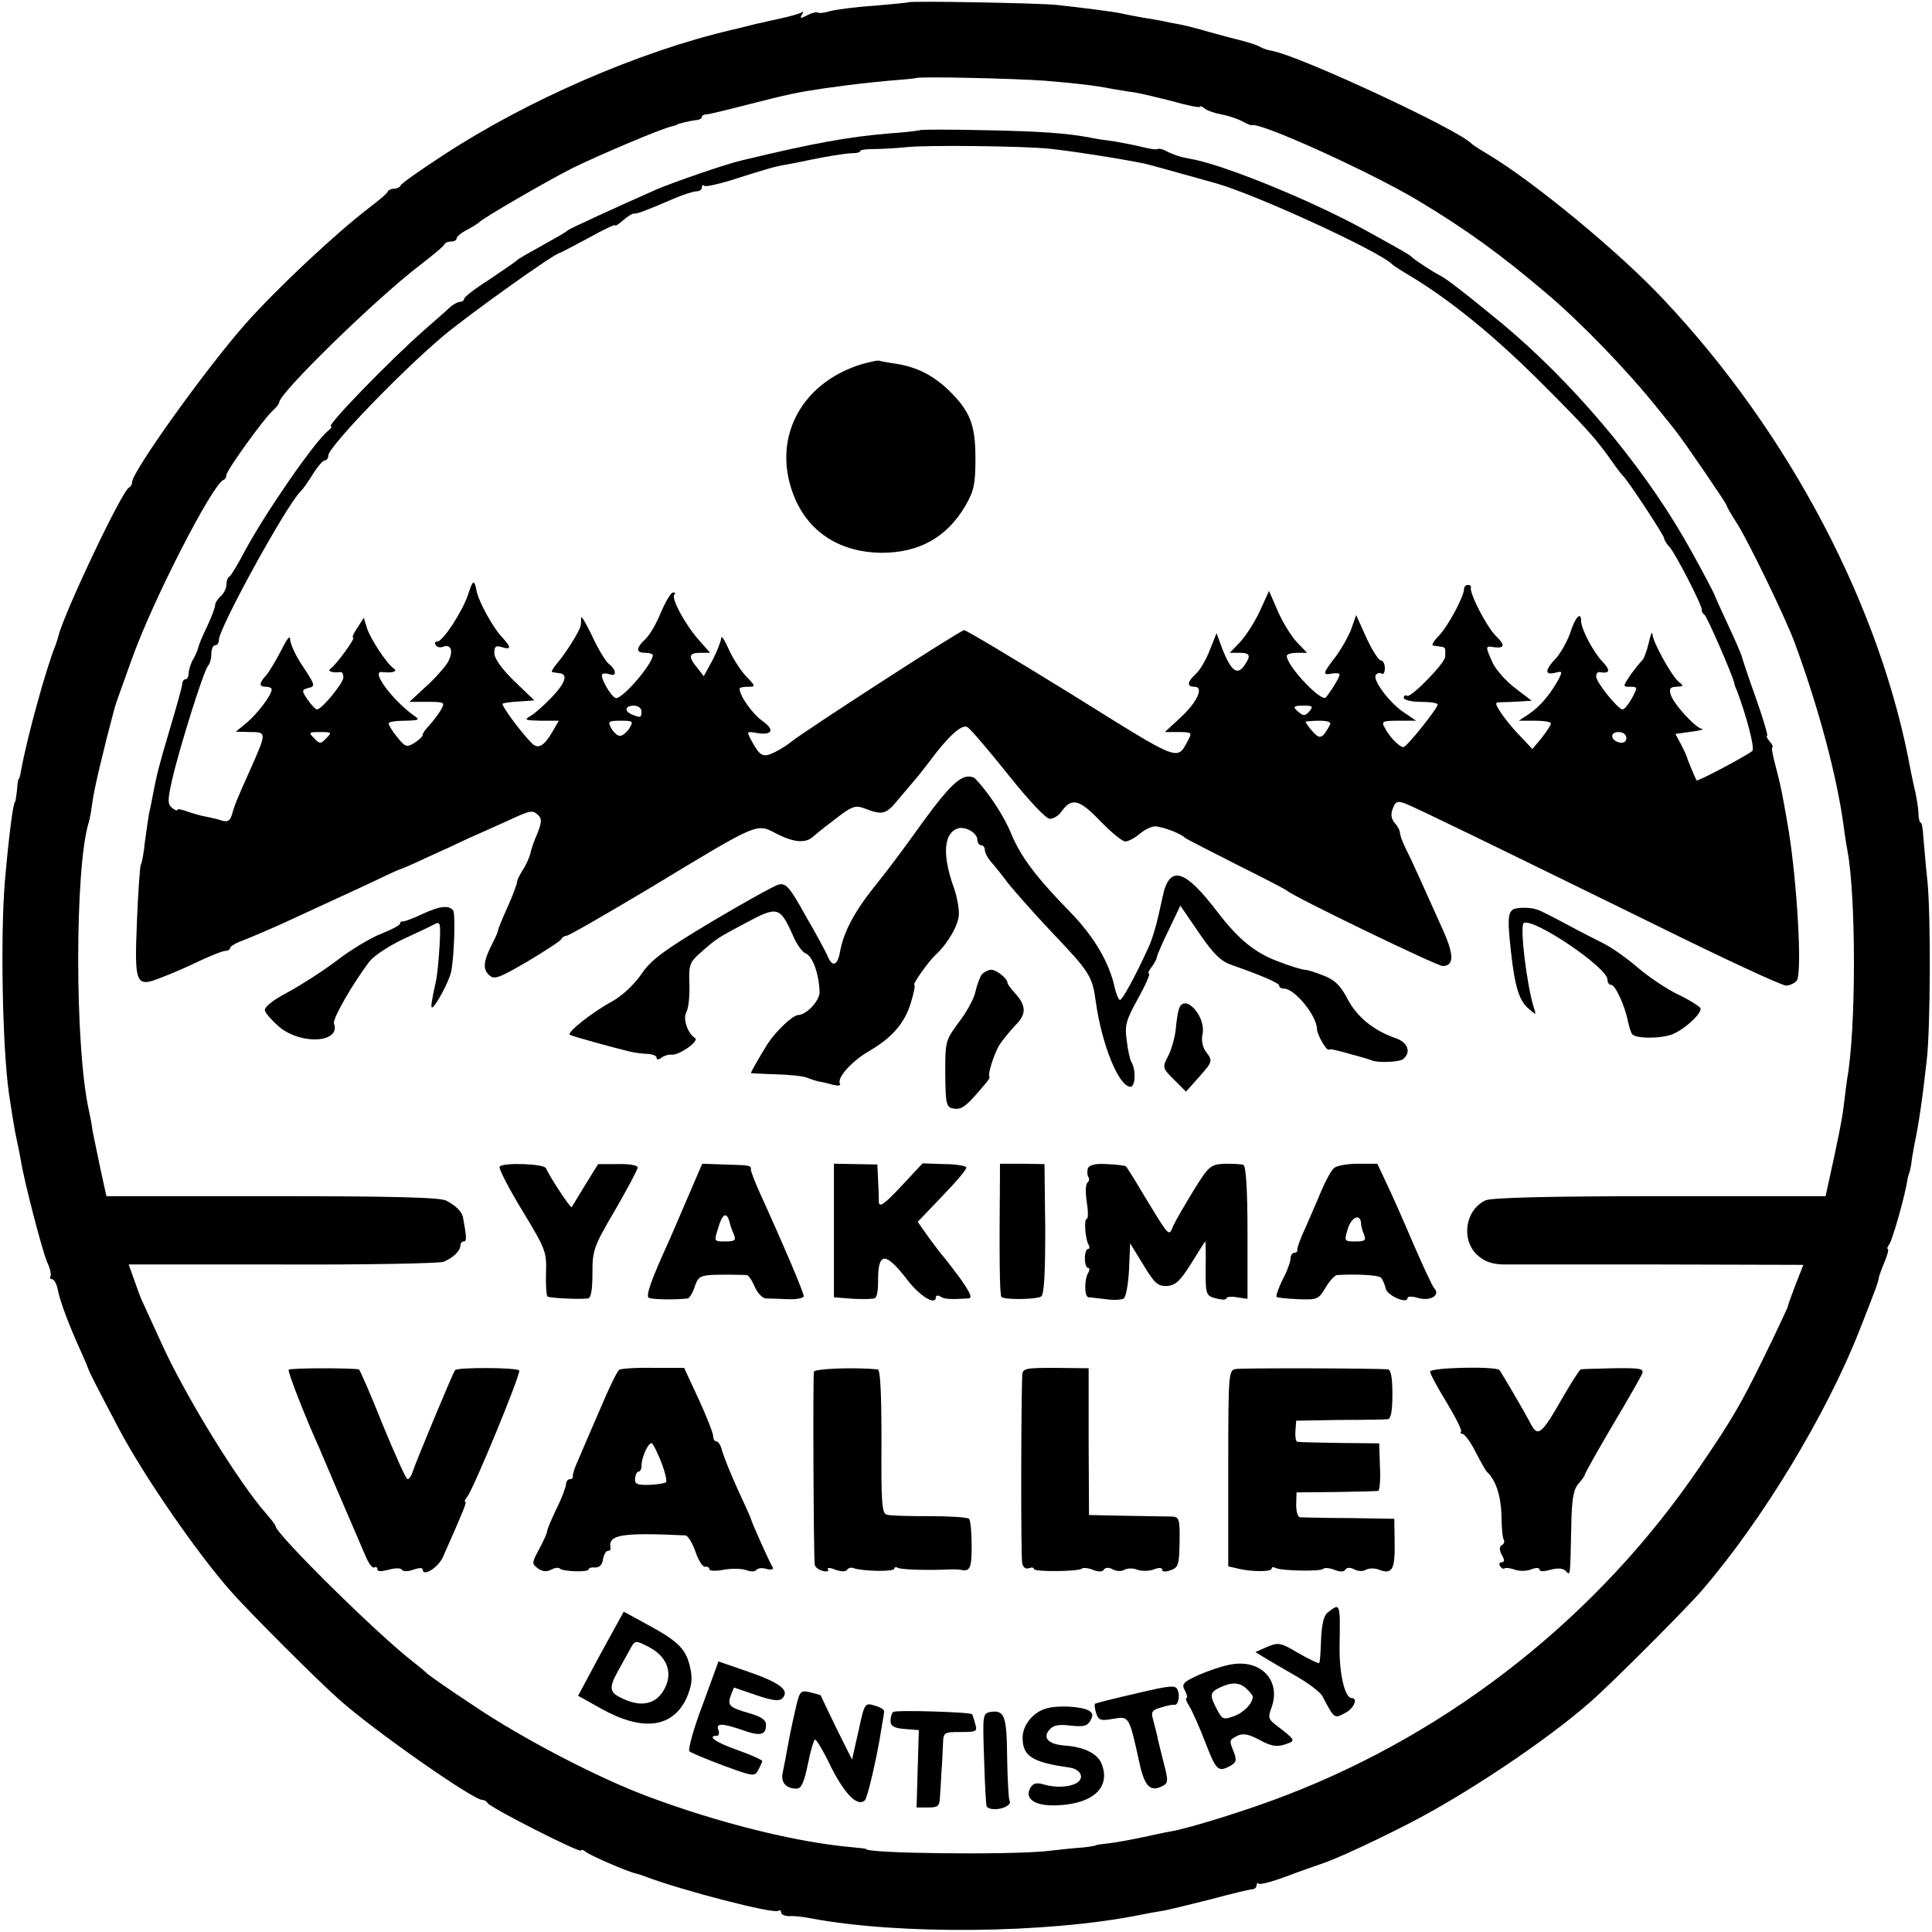 <?xml version="1.0" standalone="no"?>
<!DOCTYPE svg PUBLIC "-//W3C//DTD SVG 20010904//EN"
 "http://www.w3.org/TR/2001/REC-SVG-20010904/DTD/svg10.dtd">
<svg version="1.0" xmlns="http://www.w3.org/2000/svg"
 width="512pt" height="512pt" viewBox="0 0 512 512"
 preserveAspectRatio="xMidYMid meet">
<g transform="translate(0,512) scale(0.1,-0.1)"
fill="#000000" stroke="none">
<path d="M2408 5114 c-2 -1 -42 -5 -89 -9 -48 -3 -101 -10 -117 -14 -17 -5
-33 -7 -35 -4 -3 2 -15 -1 -27 -7 -18 -10 -21 -9 -15 1 5 7 4 10 -3 5 -6 -3
-30 -10 -54 -15 -24 -5 -52 -12 -63 -14 -11 -3 -40 -10 -65 -16 -245 -57 -542
-186 -765 -332 -60 -39 -111 -75 -113 -80 -2 -5 -10 -9 -17 -9 -7 0 -15 -3
-17 -7 -1 -5 -24 -24 -49 -43 -91 -70 -244 -213 -330 -310 -104 -118 -299
-390 -299 -418 0 -6 -4 -12 -8 -14 -18 -7 -172 -332 -187 -393 -1 -5 -5 -17
-8 -25 -25 -62 -75 -243 -91 -331 -2 -13 -5 -24 -7 -24 -1 0 -3 -13 -4 -30 -2
-16 -4 -30 -5 -30 -5 0 -17 -94 -27 -210 -12 -142 -7 -440 11 -565 7 -47 16
-103 21 -124 3 -12 7 -34 10 -50 9 -57 57 -241 70 -271 8 -16 11 -33 9 -37 -3
-4 -1 -8 4 -8 5 0 12 -12 15 -27 5 -29 30 -96 63 -168 10 -22 18 -42 19 -45 1
-5 24 -50 82 -160 65 -122 203 -323 293 -425 45 -52 232 -239 290 -290 92 -82
354 -265 378 -265 6 0 12 -4 14 -8 4 -11 248 -135 248 -126 0 3 6 2 13 -4 11
-9 107 -51 132 -57 6 -1 17 -5 25 -8 101 -38 338 -99 352 -91 4 3 8 1 8 -4 0
-6 10 -10 23 -10 12 1 38 -2 57 -6 235 -44 625 -40 870 9 14 3 41 8 60 11 19
3 78 18 130 31 52 14 101 26 108 26 6 0 12 5 12 10 0 6 3 8 6 5 3 -3 35 5 72
19 37 14 78 28 92 33 32 10 123 51 225 103 151 76 372 223 490 327 53 46 252
245 295 295 160 185 331 468 418 690 43 109 49 126 51 138 0 4 7 23 15 42 8
19 12 35 9 35 -3 0 -1 6 4 13 8 10 43 133 48 172 1 6 3 12 4 15 2 3 4 14 6 25
1 11 5 34 8 50 12 56 22 126 33 225 10 84 11 383 2 474 -5 45 -9 98 -11 118
-1 21 -4 38 -7 38 -3 0 -6 12 -6 28 -1 15 -5 38 -8 52 -3 14 -9 39 -12 55 -78
434 -322 898 -656 1252 -117 125 -343 311 -463 383 -22 13 -42 26 -45 29 -32
36 -453 232 -528 246 -12 2 -27 7 -33 11 -6 4 -25 10 -43 15 -17 4 -58 15 -91
24 -33 10 -70 19 -82 21 -13 2 -33 6 -45 9 -13 2 -36 6 -53 9 -16 3 -39 7 -51
10 -23 5 -101 15 -174 23 -49 5 -388 11 -392 7z m362 -208 c83 -7 129 -12 180
-22 14 -2 40 -7 57 -9 18 -3 64 -14 103 -24 38 -11 70 -17 70 -14 0 3 6 1 13
-5 6 -5 26 -12 43 -15 17 -3 42 -11 55 -18 13 -7 25 -12 26 -11 18 11 317
-125 442 -200 128 -77 219 -143 340 -246 91 -77 214 -204 296 -307 22 -27 44
-54 48 -60 18 -22 133 -190 133 -195 0 -3 13 -25 29 -50 31 -50 127 -248 151
-313 64 -174 112 -354 130 -487 3 -25 8 -54 10 -65 23 -122 23 -475 -1 -605
-2 -14 -6 -46 -9 -71 -5 -40 -15 -89 -43 -216 l-5 -23 -439 0 c-300 0 -446 -4
-462 -11 -54 -25 -66 -104 -22 -145 19 -17 38 -24 68 -25 23 0 212 0 419 0
l377 -1 -20 -51 c-11 -29 -21 -56 -22 -62 -2 -5 -30 -66 -64 -135 -60 -122
-83 -162 -167 -285 -266 -393 -653 -701 -1096 -872 -98 -38 -253 -87 -310 -97
-14 -2 -48 -10 -77 -16 -29 -6 -67 -13 -85 -15 -18 -2 -33 -4 -33 -5 0 -1 -16
-4 -35 -6 -19 -1 -64 -6 -100 -10 -106 -10 -475 -6 -475 6 0 1 -18 3 -40 5
-146 13 -350 64 -535 133 -135 50 -338 156 -465 242 -61 40 -115 78 -122 84
-6 6 -23 20 -37 31 -95 73 -366 341 -366 361 0 3 -11 17 -24 32 -72 81 -214
311 -277 450 -22 48 -44 96 -49 107 -6 11 -16 39 -24 62 l-15 42 407 0 c224
-1 416 3 427 7 25 10 45 29 45 43 0 6 4 11 9 11 8 0 8 10 -2 64 -3 15 -19 31
-44 44 -15 9 -147 12 -461 12 l-440 0 -16 73 c-8 39 -18 86 -21 102 -2 17 -7
41 -10 55 -37 168 -37 640 0 760 3 8 7 33 10 55 4 32 29 138 59 250 4 13 7 22
46 130 55 154 212 460 242 473 5 2 8 8 8 13 0 12 98 148 122 170 10 9 18 19
18 23 0 24 256 274 370 361 36 28 67 53 68 58 2 4 10 7 18 7 8 0 14 4 14 8 0
5 12 15 28 23 15 8 29 17 32 20 10 11 177 108 248 144 74 36 234 104 262 110
8 2 15 4 15 5 0 2 38 11 53 12 6 1 12 4 12 8 0 4 6 7 13 7 6 0 59 13 117 28
99 25 120 30 195 41 81 11 105 14 170 20 38 3 71 6 72 7 4 5 265 -1 343 -7z"/>
<path d="M2438 4775 c-2 -1 -40 -6 -86 -9 -104 -9 -195 -25 -386 -71 -40 -9
-182 -58 -226 -77 -109 -48 -226 -102 -235 -108 -5 -5 -26 -17 -46 -28 -73
-41 -84 -47 -89 -52 -3 -3 -35 -25 -72 -50 -38 -24 -68 -47 -68 -52 0 -4 -5
-8 -11 -8 -6 0 -16 -6 -24 -12 -7 -7 -39 -35 -71 -63 -90 -79 -261 -255 -247
-255 4 0 0 -6 -8 -12 -38 -32 -165 -216 -220 -318 -19 -36 -37 -66 -41 -68 -5
-2 -8 -12 -8 -22 0 -9 -7 -23 -15 -30 -8 -7 -15 -18 -15 -24 0 -7 -10 -32 -21
-56 -12 -24 -22 -49 -23 -54 -1 -6 -7 -21 -14 -33 -7 -12 -12 -29 -12 -37 0
-9 -4 -16 -8 -16 -5 0 -9 -6 -9 -12 0 -7 -15 -60 -32 -117 -30 -101 -35 -121
-46 -178 -3 -16 -7 -37 -10 -49 -2 -11 -7 -45 -11 -75 -3 -30 -8 -57 -11 -61
-2 -4 -7 -71 -10 -148 -7 -171 -4 -178 66 -150 27 10 72 30 101 44 30 14 60
26 67 26 7 0 13 4 13 8 0 4 16 14 37 21 20 8 75 31 122 53 183 84 217 100 250
116 19 9 37 17 40 18 3 0 35 14 71 31 36 16 88 40 115 53 28 12 74 33 103 46
60 28 64 28 80 12 8 -8 7 -20 -4 -47 -9 -20 -17 -44 -19 -55 -3 -10 -11 -29
-20 -42 -8 -13 -15 -27 -15 -32 0 -5 -11 -35 -25 -66 -14 -31 -25 -58 -25 -61
0 -3 -6 -18 -14 -33 -25 -49 -27 -69 -11 -85 14 -14 24 -11 103 35 48 29 89
55 90 60 2 4 8 8 13 8 6 0 101 55 212 121 306 185 290 178 348 148 44 -22 75
-24 94 -6 19 16 34 28 75 59 29 21 39 24 60 16 49 -19 58 -17 91 24 19 22 39
46 44 52 6 6 23 28 39 49 49 66 85 99 100 90 7 -4 56 -61 107 -125 54 -68 101
-118 111 -118 9 0 23 8 30 18 28 39 47 35 103 -23 29 -30 59 -55 67 -55 8 0
25 9 38 20 13 11 31 20 41 20 18 0 69 -19 79 -30 3 -3 64 -34 135 -70 72 -36
132 -67 135 -70 15 -15 398 -200 413 -200 30 0 31 28 2 93 -51 114 -86 192
-101 221 -8 16 -14 34 -14 39 0 6 -6 18 -14 26 -9 11 -11 23 -5 38 7 19 12 21
32 14 31 -12 248 -118 662 -321 182 -90 339 -163 349 -162 11 1 23 7 28 14 14
22 1 255 -22 398 -17 99 -20 114 -34 168 -8 28 -12 52 -9 52 3 0 0 7 -7 15 -7
8 -10 15 -7 15 3 0 -10 44 -29 98 -19 53 -36 104 -38 112 -2 8 -19 47 -37 85
-18 39 -33 72 -34 75 -1 7 -60 116 -83 155 -118 203 -299 416 -483 569 -101
83 -148 119 -163 126 -13 6 -69 42 -76 50 -5 5 -13 10 -127 73 -136 74 -347
161 -443 183 -11 2 -29 6 -39 8 -11 3 -28 9 -39 15 -11 6 -21 8 -24 6 -2 -2
-20 0 -39 5 -19 5 -52 11 -74 15 -23 3 -51 7 -64 10 -64 12 -130 17 -283 20
-91 2 -168 2 -170 0z m342 -49 c59 -6 199 -28 255 -40 17 -4 70 -19 185 -51
108 -30 440 -183 470 -216 3 -3 23 -16 45 -29 110 -66 228 -162 360 -295 108
-108 137 -141 175 -195 13 -19 27 -37 30 -40 11 -8 110 -159 110 -166 0 -4 6
-15 14 -23 17 -19 88 -158 86 -167 -1 -4 2 -10 7 -13 7 -5 74 -159 79 -181 0
-3 3 -12 7 -20 25 -66 48 -153 41 -160 -14 -12 -145 -82 -148 -78 -3 5 -23 52
-25 60 -1 4 -8 20 -16 35 l-15 28 43 6 c23 3 36 7 28 7 -17 2 -78 68 -84 93
-4 14 0 19 16 19 19 1 20 2 6 13 -18 14 -69 105 -70 127 -1 8 -5 -3 -10 -25
-5 -21 -13 -42 -17 -45 -4 -3 -17 -20 -30 -37 -22 -33 -22 -33 -2 -33 20 0 20
-1 5 -30 -9 -16 -20 -30 -25 -30 -12 0 -70 72 -70 87 0 7 3 12 8 12 27 -5 31
3 12 24 -27 27 -60 90 -60 112 0 26 -16 9 -29 -33 -8 -22 -24 -51 -37 -66 -30
-31 -31 -46 -3 -39 20 5 20 4 9 -18 -21 -38 -49 -72 -78 -91 l-27 -18 43 0
c23 0 42 -3 42 -7 0 -5 -11 -21 -24 -38 l-25 -30 -33 35 c-19 19 -41 47 -51
62 -16 25 -16 27 1 27 9 0 31 1 49 2 l32 2 -43 33 c-24 18 -51 48 -60 67 -20
44 -20 46 2 42 30 -4 32 5 6 30 -25 25 -70 113 -66 128 1 4 -2 7 -8 7 -5 0
-10 -5 -10 -10 0 -21 -43 -100 -67 -125 -14 -14 -21 -26 -14 -26 6 -1 16 -2
21 -3 6 0 10 -4 10 -8 0 -5 0 -13 0 -18 0 -17 -91 -110 -101 -104 -5 3 -9 0
-9 -5 0 -6 20 -11 45 -11 25 0 45 -3 45 -7 0 -10 -82 -113 -91 -113 -10 0 -37
27 -49 51 -10 17 -7 19 36 19 l47 0 -34 23 c-37 25 -82 85 -73 98 3 5 10 7 15
4 5 -4 9 3 9 14 0 12 -5 21 -11 21 -5 0 -23 27 -38 60 l-27 60 -13 -37 c-8
-21 -27 -54 -42 -74 -34 -44 -35 -49 -9 -44 11 2 20 1 20 -3 0 -6 -18 -37 -36
-60 -11 -15 -104 83 -104 110 0 4 12 8 27 8 l27 0 -27 28 c-14 15 -37 51 -50
81 l-24 55 -25 -55 c-14 -30 -38 -66 -52 -81 l-27 -28 26 0 c29 0 31 -8 11
-36 -18 -24 -34 -11 -57 47 l-15 41 -18 -45 c-9 -24 -26 -53 -36 -62 -24 -22
-26 -35 -4 -35 25 0 7 -41 -38 -82 l-41 -38 37 0 c32 0 35 -2 27 -17 -33 -61
-14 -68 -311 117 -151 93 -279 170 -285 170 -10 0 -435 -275 -461 -298 -6 -5
-24 -17 -40 -25 -32 -16 -40 -12 -64 33 -11 21 -11 22 13 18 43 -8 52 7 18 31
-27 19 -61 67 -61 86 0 3 10 5 22 5 21 0 21 1 -5 28 -14 15 -35 47 -46 72 -11
25 -20 38 -20 28 -1 -9 -11 -35 -23 -58 l-23 -42 -17 22 c-25 30 -23 40 8 40
l26 0 -31 35 c-36 41 -73 110 -64 119 4 3 2 6 -3 6 -6 0 -20 -24 -33 -54 -12
-30 -31 -62 -42 -71 -24 -23 -24 -35 1 -35 11 0 20 -3 20 -6 0 -23 -78 -114
-97 -114 -12 0 -44 56 -37 63 3 3 12 3 20 0 19 -7 18 12 -3 28 -9 8 -29 41
-44 74 -16 33 -28 54 -29 48 0 -7 0 -16 -1 -20 -1 -13 -41 -76 -62 -100 -11
-13 -17 -24 -14 -24 4 -1 12 -2 19 -3 24 -2 17 -25 -19 -63 -21 -22 -47 -45
-58 -51 -17 -10 -13 -11 28 -12 l48 0 -18 -31 c-22 -37 -38 -46 -55 -27 -29
29 -80 99 -76 103 2 2 22 5 44 6 l40 3 -53 51 c-33 32 -53 60 -53 74 0 18 4
21 20 16 26 -8 25 0 -1 28 -24 26 -61 94 -66 121 -6 32 -10 30 -23 -11 -15
-44 -66 -123 -81 -123 -6 0 -8 -4 -4 -10 3 -5 12 -7 19 -4 23 9 29 -15 11 -44
-10 -15 -36 -44 -59 -64 l-41 -38 48 0 c46 0 47 -1 35 -22 -7 -12 -21 -30 -30
-40 -10 -10 -18 -21 -18 -26 0 -4 -10 -13 -22 -21 -20 -12 -24 -11 -45 15 -13
16 -23 32 -23 37 0 4 19 7 43 7 39 1 41 2 22 15 -57 42 -113 118 -83 114 26
-3 43 1 32 9 -19 13 -61 77 -71 106 l-9 29 -17 -27 c-10 -14 -15 -26 -11 -26
7 0 -45 -72 -60 -82 -10 -7 6 -12 27 -9 4 0 7 -6 7 -14 0 -15 -57 -85 -70 -85
-4 0 -15 12 -25 26 -16 24 -16 26 3 31 18 4 17 8 -14 55 -19 27 -34 60 -35 72
0 14 -7 6 -24 -28 -14 -27 -32 -57 -40 -66 -19 -21 -19 -30 0 -30 8 0 15 -3
15 -7 0 -15 -39 -66 -67 -89 l-28 -23 38 -1 c44 0 44 -1 0 -100 -34 -76 -41
-92 -48 -118 -5 -17 -12 -21 -26 -17 -10 4 -30 8 -44 11 -13 2 -36 9 -50 14
-14 5 -25 7 -25 4 0 -4 -6 -1 -14 5 -12 10 -12 21 0 74 20 87 84 290 95 302 5
5 9 19 9 32 0 13 5 23 10 23 6 0 10 6 10 14 0 31 177 354 216 393 7 7 22 28
34 48 12 19 26 35 31 35 5 0 9 6 9 13 1 23 188 218 305 317 67 56 296 220 309
220 2 0 35 18 75 39 39 22 71 37 71 34 0 -3 9 2 21 13 12 10 24 18 28 18 7 -2
33 8 103 38 27 12 56 21 64 21 8 0 14 5 14 10 0 6 3 8 6 5 3 -4 33 3 67 13
110 35 122 38 152 43 17 3 41 8 55 11 54 11 96 18 118 19 12 0 22 2 22 6 0 3
16 5 35 5 19 0 58 2 87 5 52 6 310 3 378 -4z m-1080 -1491 c0 -17 -2 -18 -24
-9 -23 9 -20 24 4 24 11 0 20 -7 20 -15z m1770 0 c-10 -12 -16 -13 -26 -4 -20
16 -18 19 12 19 22 0 25 -2 14 -15z m-1802 -45 c-7 -11 -18 -20 -25 -20 -7 0
-17 9 -23 20 -10 18 -8 20 25 20 33 0 34 -1 23 -20z m1856 8 c-20 -36 -26 -38
-45 -17 -11 12 -19 24 -19 26 0 1 16 3 36 3 25 0 33 -4 28 -12z m-2659 -34
c-15 -16 -18 -16 -33 0 -15 15 -14 16 17 16 30 0 31 -1 16 -16z m3445 0 c0 -9
-7 -14 -17 -12 -25 5 -28 28 -4 28 12 0 21 -6 21 -16z"/>
<path d="M2284 4155 c-167 -51 -243 -206 -176 -359 40 -90 122 -140 228 -141
100 0 173 41 222 124 23 40 27 57 27 126 0 90 -14 125 -71 181 -42 40 -84 61
-139 70 -22 3 -42 7 -45 8 -3 2 -23 -3 -46 -9z"/>
<path d="M2555 3060 c-26 -10 -59 -48 -125 -140 -29 -41 -76 -104 -105 -140
-60 -74 -89 -128 -99 -183 -7 -38 -21 -41 -34 -8 -4 9 -29 56 -57 104 -42 76
-52 87 -71 83 -12 -3 -91 -47 -177 -98 -127 -76 -161 -101 -187 -139 -18 -27
-51 -58 -78 -73 -52 -28 -120 -82 -112 -88 5 -4 107 -32 160 -45 14 -3 35 -6
48 -6 12 -1 22 -5 22 -10 0 -6 5 -6 13 0 6 5 19 9 27 8 20 -2 74 36 62 44 -20
13 -33 51 -23 69 6 11 9 44 8 74 -2 51 1 58 28 82 45 40 46 40 123 81 82 44
89 42 122 -31 10 -25 26 -47 34 -50 19 -7 36 -52 38 -103 0 -23 -34 -60 -57
-61 -15 -1 -57 -41 -80 -75 -17 -27 -45 -75 -45 -79 0 0 30 -2 66 -3 37 -1 74
-5 83 -9 9 -4 22 -8 30 -10 8 -1 26 -5 39 -9 13 -3 21 -2 18 3 -9 15 31 60 78
87 60 35 94 74 110 128 8 26 12 47 9 47 -6 0 37 62 57 80 32 30 60 78 61 106
1 16 -5 49 -14 74 -30 84 -26 141 10 154 19 8 53 -11 53 -29 0 -8 5 -15 10
-15 6 0 10 -6 10 -13 0 -7 8 -22 18 -33 9 -10 29 -35 43 -54 15 -19 66 -77
115 -129 102 -107 109 -118 118 -186 16 -114 61 -225 92 -225 13 0 15 45 2 66
-3 5 -9 30 -12 56 -6 41 -2 54 30 112 20 36 33 66 29 66 -4 0 -1 7 6 16 7 9
14 21 15 28 1 6 15 39 32 73 l30 63 50 -73 c39 -57 58 -75 88 -85 77 -27 124
-47 124 -54 0 -5 6 -8 13 -8 28 0 87 -72 87 -107 1 -17 28 -63 33 -54 1 2 22
-3 47 -10 25 -7 48 -13 53 -15 4 -1 9 -3 12 -4 14 -7 72 -5 83 3 23 18 13 45
-20 56 -58 20 -103 57 -127 104 -18 34 -33 50 -62 61 -22 9 -44 16 -51 16 -6
0 -37 9 -68 21 -63 23 -107 58 -165 134 -81 106 -120 121 -140 55 -1 -3 -7
-31 -14 -62 -7 -32 -19 -72 -28 -90 -38 -83 -69 -138 -75 -138 -3 0 -10 15
-14 33 -14 66 -55 135 -116 198 -91 93 -132 147 -158 209 -19 47 -59 108 -95
146 -6 6 -19 8 -30 4z"/>
<path d="M1120 2698 c-25 -12 -48 -20 -52 -20 -5 1 -8 -2 -8 -6 0 -4 -23 -16
-51 -27 -28 -11 -81 -43 -117 -71 -37 -28 -95 -65 -130 -84 -40 -21 -62 -39
-60 -48 2 -8 20 -28 40 -45 59 -47 162 -40 143 11 -4 12 51 108 95 165 12 15
52 41 88 58 37 17 75 35 84 40 15 8 16 2 13 -55 -2 -36 -6 -77 -9 -93 -12 -54
-15 -73 -11 -73 8 0 47 72 51 97 8 42 11 151 5 160 -11 15 -36 12 -81 -9z"/>
<path d="M4010 2710 c-14 -9 -15 -29 -6 -110 10 -93 22 -133 47 -153 20 -18
21 -18 14 2 -19 60 -38 218 -27 225 26 14 222 -118 222 -150 0 -8 4 -14 10
-14 11 0 37 -58 44 -96 3 -13 7 -28 11 -34 8 -13 76 -13 107 -1 34 14 81 58
74 70 -4 5 -30 22 -60 36 -29 14 -77 46 -106 71 -29 25 -69 53 -89 63 -20 10
-67 34 -104 54 -37 20 -70 36 -72 36 -3 1 -6 1 -7 2 -15 5 -50 4 -58 -1z"/>
<path d="M2602 2538 c-5 -7 -13 -28 -17 -46 -3 -17 -23 -54 -44 -81 -36 -49
-36 -51 -36 -138 1 -83 3 -88 24 -91 21 -3 33 7 84 68 7 8 11 16 9 17 -5 6 12
59 26 83 9 14 28 37 43 53 30 30 29 52 -2 86 -10 11 -19 23 -19 26 0 12 -29
35 -43 35 -8 0 -19 -6 -25 -12z"/>
<path d="M3125 2448 c-3 -7 -7 -31 -9 -54 -2 -22 -11 -54 -20 -72 -16 -31 -16
-32 15 -63 l32 -32 33 37 c38 43 39 44 19 70 -8 11 -12 30 -8 46 9 47 -47 108
-62 68z"/>
<path d="M1324 2028 c-3 -4 24 -57 60 -116 62 -102 65 -110 63 -165 -1 -32 1
-61 4 -63 7 -4 81 -8 107 -5 8 1 12 21 12 66 0 62 3 71 60 168 33 57 60 108
60 113 0 6 -24 10 -52 9 l-53 0 -34 -55 c-18 -30 -35 -57 -36 -59 -4 -3 -61
85 -68 103 -4 12 -116 16 -123 4z"/>
<path d="M1839 1985 c-31 -73 -59 -137 -69 -160 -43 -94 -59 -139 -51 -144 7
-5 70 -6 104 -2 4 1 13 15 18 31 11 31 13 32 94 32 19 0 39 -1 44 -1 5 -1 14
-14 21 -31 7 -16 20 -30 29 -31 9 0 35 -1 59 -2 23 -1 42 3 42 8 0 10 -55 139
-116 273 -13 29 -24 57 -24 62 0 12 0 12 -72 14 l-57 2 -22 -51z m94 -102 c2
-10 8 -26 12 -35 6 -15 2 -18 -23 -18 -30 0 -30 0 -19 35 11 38 22 45 30 18z"/>
<path d="M2210 1859 l0 -177 51 -4 c28 -1 54 -1 58 2 5 3 8 21 8 41 -1 82 18
84 77 8 32 -43 76 -70 76 -47 0 5 6 6 12 2 11 -7 25 -8 74 -5 12 1 6 14 -22
54 -21 28 -41 54 -44 57 -3 3 -20 25 -37 48 l-31 44 65 68 c36 37 65 71 64 76
0 4 -27 9 -58 9 l-58 2 -57 -61 c-45 -48 -58 -57 -59 -41 0 11 -1 38 -2 59
l-2 40 -57 1 -58 1 0 -177z"/>
<path d="M2650 2006 c-2 -213 -1 -318 4 -323 8 -8 91 -7 105 1 8 5 11 58 11
179 l-2 172 -59 1 -59 0 0 -30z"/>
<path d="M2883 2024 c-2 -7 -2 -17 1 -23 4 -5 2 -12 -2 -15 -5 -3 -6 -26 -2
-51 4 -25 4 -45 0 -45 -8 0 -4 -55 5 -69 3 -6 3 -11 -2 -11 -4 0 -8 -11 -8
-25 0 -14 4 -25 8 -25 5 0 5 -5 2 -11 -12 -18 -12 -66 0 -67 5 0 26 -3 46 -5
20 -3 41 -2 47 2 6 4 12 38 14 76 l3 70 35 -57 c30 -50 39 -57 63 -56 23 2 35
14 64 60 20 32 36 58 37 58 1 0 2 -32 1 -72 0 -70 1 -72 28 -79 15 -4 27 -4
27 0 0 4 13 6 28 3 l28 -4 0 176 c0 112 -4 177 -11 179 -5 2 -28 3 -49 3 -38
-2 -42 -5 -83 -71 -24 -39 -48 -81 -54 -94 -12 -29 -9 -31 -79 84 -23 39 -44
72 -46 74 -2 2 -25 5 -50 6 -30 2 -47 -2 -51 -11z"/>
<path d="M3536 2025 c-7 -5 -22 -32 -34 -60 -11 -27 -31 -72 -43 -100 -13 -27
-22 -53 -21 -57 1 -5 -3 -8 -8 -8 -5 0 -10 -7 -10 -15 0 -9 -9 -34 -21 -56
-11 -23 -18 -43 -16 -46 3 -2 29 -5 58 -6 50 -2 54 0 72 31 10 17 24 32 30 33
53 3 110 0 117 -7 4 -5 10 -18 12 -28 3 -19 58 -43 58 -26 0 5 13 5 29 0 32
-9 59 8 42 26 -5 5 -30 59 -56 119 -26 61 -58 133 -71 160 l-24 51 -51 0 c-28
0 -56 -5 -63 -11z m71 -148 c0 -7 4 -20 8 -29 6 -15 2 -18 -23 -18 -30 0 -30
1 -20 34 10 32 34 41 35 13z"/>
<path d="M765 1490 c-3 -5 43 -123 80 -205 11 -26 71 -167 123 -287 8 -20 19
-35 24 -32 4 3 8 1 8 -5 0 -6 11 -6 30 -1 17 5 32 5 35 0 3 -5 16 -5 30 0 14
5 25 6 25 1 0 -21 41 4 54 33 54 122 64 146 59 146 -3 0 -1 6 5 13 17 21 143
327 138 335 -4 8 -163 9 -170 1 -5 -5 -106 -248 -113 -271 -3 -10 -9 -18 -13
-18 -4 0 -33 65 -66 145 -32 80 -60 145 -63 146 -23 4 -183 4 -186 -1z"/>
<path d="M1641 1490 c-5 -3 -28 -50 -51 -105 -24 -55 -50 -116 -58 -135 -9
-19 -15 -38 -14 -42 1 -5 -3 -8 -8 -8 -5 0 -10 -6 -10 -13 0 -7 -11 -37 -25
-65 -14 -29 -25 -55 -25 -60 0 -4 -9 -25 -21 -47 -20 -37 -20 -39 -4 -51 12
-9 24 -10 35 -4 10 5 20 7 24 3 8 -8 76 -10 76 -2 0 4 8 6 17 5 12 0 19 7 21
22 2 12 8 22 13 22 5 0 8 3 7 8 -7 35 28 41 199 33 6 -1 18 -20 26 -43 8 -24
20 -42 26 -40 6 1 11 -2 11 -7 0 -4 17 -5 38 -1 21 4 48 3 60 -1 12 -5 24 -4
27 1 3 4 15 6 27 2 11 -3 19 -1 16 4 -9 14 -58 124 -58 129 0 2 -16 37 -35 78
-19 42 -37 87 -41 101 -3 14 -10 26 -15 26 -5 0 -9 6 -9 14 0 8 -17 51 -38 97
l-39 84 -82 0 c-45 1 -85 -2 -90 -5z m113 -249 c9 -24 14 -46 11 -49 -3 -3
-23 -6 -44 -7 -33 -1 -39 2 -38 17 1 10 5 18 9 18 4 0 8 6 8 14 0 27 21 69 29
60 4 -5 16 -29 25 -53z"/>
<path d="M2157 1485 c-3 -9 -1 -481 2 -511 1 -7 10 -14 21 -17 11 -3 18 -1 14
4 -3 5 6 5 20 -1 15 -5 28 -6 31 0 3 5 11 7 18 4 23 -8 107 -10 107 -1 0 4 4
5 10 2 8 -5 84 -7 140 -4 8 0 20 0 25 -1 26 -6 30 4 30 64 0 35 -3 67 -7 71
-3 4 -51 7 -105 7 -54 0 -105 1 -113 4 -13 3 -15 33 -14 194 0 130 -3 190 -10
191 -60 6 -166 2 -169 -6z"/>
<path d="M2709 1475 c-3 -67 -4 -483 0 -498 2 -10 9 -16 17 -13 8 3 14 2 14
-2 0 -8 118 -7 127 1 3 3 16 2 29 -3 14 -6 26 -6 29 0 4 6 13 7 24 1 9 -5 23
-6 31 -1 7 4 23 5 34 0 12 -4 31 -4 44 1 13 5 22 5 22 -1 0 -6 9 -6 23 -1 20
7 22 15 23 75 1 60 -1 66 -20 67 -12 0 -66 1 -121 2 l-99 2 -1 195 0 194 -87
1 c-81 0 -88 -1 -89 -20z"/>
<path d="M3275 1492 c-19 -3 -20 -10 -20 -263 l0 -260 22 -5 c37 -10 93 -10
93 -1 0 4 4 5 10 2 13 -8 118 -10 126 -3 3 4 17 3 30 -2 14 -6 26 -6 29 0 4 6
13 7 24 1 9 -5 23 -6 31 -1 7 4 23 5 35 0 34 -13 42 0 41 70 l-1 65 -120 2
c-66 0 -125 2 -130 2 -6 1 -10 16 -10 33 l1 33 104 1 c58 1 108 2 112 3 4 0 7
29 5 64 l-2 62 -105 1 c-58 1 -108 2 -112 3 -4 1 -6 13 -5 29 l2 27 115 2 c63
0 121 1 128 2 8 1 12 21 12 66 0 45 -4 65 -12 66 -29 3 -385 4 -403 1z"/>
<path d="M3790 1485 c0 -6 20 -43 44 -82 24 -40 41 -74 38 -77 -3 -3 -1 -6 4
-6 5 0 21 -21 34 -47 14 -27 27 -50 30 -53 24 -22 37 -63 39 -113 0 -33 3 -63
6 -67 3 -5 1 -11 -5 -15 -7 -4 -7 -12 0 -26 8 -13 7 -19 0 -19 -6 0 -8 -5 -5
-10 4 -6 9 -9 13 -6 4 2 16 0 27 -4 11 -4 30 -4 43 1 12 5 22 5 22 -1 0 -5 12
-5 29 0 19 5 33 4 40 -3 13 -13 12 -20 15 115 1 75 6 101 19 116 9 10 17 21
17 24 0 3 33 62 73 130 40 67 76 130 79 138 5 13 -6 15 -76 14 -44 -1 -84 -2
-87 -3 -3 -1 -25 -35 -48 -75 -54 -95 -65 -105 -83 -72 -18 35 -80 140 -84
145 -10 11 -184 7 -184 -4z"/>
<path d="M3519 847 c-11 -8 -16 -31 -18 -71 -1 -33 -3 -62 -5 -63 -2 -2 -27
10 -55 26 -47 28 -53 29 -82 17 l-32 -14 24 -15 c13 -8 51 -30 84 -49 33 -19
65 -43 70 -54 31 -59 31 -59 59 -44 24 12 36 40 18 40 -18 0 -33 64 -32 137 2
116 2 116 -31 90z"/>
<path d="M1592 738 l-60 -112 61 -34 c111 -62 190 -51 227 29 13 32 16 49 9
80 -11 49 -31 69 -112 113 l-64 35 -61 -111z m128 17 c44 -23 62 -62 45 -102
-21 -50 -65 -61 -122 -31 -28 14 -29 27 -5 70 10 18 24 43 31 56 14 26 14 26
51 7z"/>
<path d="M1862 602 c-24 -63 -39 -118 -35 -123 4 -4 45 -21 90 -38 80 -29 83
-30 93 -11 5 10 10 21 10 23 0 3 -29 16 -65 29 -58 20 -83 38 -55 38 5 0 7 7
4 15 -8 19 9 19 64 0 47 -17 62 -13 62 14 0 13 -13 22 -45 31 -52 15 -58 20
-48 48 l8 20 58 -20 c44 -15 62 -17 70 -9 21 21 -5 41 -88 70 l-81 28 -42
-115z"/>
<path d="M3257 708 c-21 -4 -58 -17 -83 -28 -39 -18 -43 -23 -34 -40 6 -11 8
-20 4 -20 -3 0 0 -10 8 -22 8 -13 27 -56 42 -95 29 -75 34 -80 66 -63 16 9 18
15 10 36 -13 33 -13 32 9 44 15 7 29 5 59 -11 31 -17 46 -19 67 -12 30 10 30
10 -23 51 -20 15 -22 21 -13 45 28 74 -29 133 -112 115z m47 -64 c9 -8 16 -18
16 -20 0 -18 -24 -43 -50 -52 -28 -10 -31 -9 -45 18 -20 38 -19 45 8 58 32 15
53 14 71 -4z"/>
<path d="M3010 632 c-58 -13 -107 -26 -108 -27 -2 -2 -1 -13 3 -25 6 -19 12
-21 45 -15 43 7 42 9 71 -123 13 -56 28 -71 58 -56 17 8 18 13 5 62 -7 29 -16
62 -18 75 -3 12 -8 32 -11 43 -5 17 -1 23 22 29 15 5 31 8 35 7 10 -2 16 22 9
39 -5 14 -18 13 -111 -9z"/>
<path d="M2111 603 c-5 -21 -15 -65 -21 -98 -6 -33 -13 -71 -16 -84 -5 -25 9
-41 37 -41 13 0 20 17 30 65 7 36 16 65 19 65 4 0 24 -34 44 -76 36 -70 69
-103 88 -85 7 6 33 118 44 191 3 19 7 39 7 44 1 5 -10 12 -25 16 -26 8 -27 7
-43 -68 l-17 -75 -42 84 c-22 46 -41 85 -41 86 0 1 -12 4 -27 8 -25 6 -28 4
-37 -32z"/>
<path d="M2775 593 c-36 -9 -65 -44 -65 -78 0 -49 25 -65 123 -79 24 -3 38
-19 29 -33 -10 -17 -56 -23 -92 -13 -24 7 -32 5 -40 -9 -16 -30 16 -49 77 -45
91 5 136 48 113 108 -10 28 -45 46 -97 50 -44 3 -61 20 -42 42 10 12 24 15 56
11 35 -4 45 -1 53 14 8 14 6 20 -7 27 -21 10 -79 13 -108 5z"/>
<path d="M2367 583 c-4 -3 -7 -14 -7 -24 0 -13 9 -19 38 -21 l37 -3 -3 -102
-3 -103 31 0 c26 0 30 4 31 28 1 15 3 45 4 67 2 22 3 55 4 73 1 31 2 32 47 32
42 0 45 1 38 23 -3 12 -7 23 -8 24 -4 6 -204 12 -209 6z"/>
<path d="M2624 583 c-20 -4 -20 -9 -16 -126 2 -67 5 -123 7 -125 16 -16 71 0
60 17 -2 4 -5 55 -6 114 -1 111 -7 126 -45 120z"/>
</g>
</svg>
